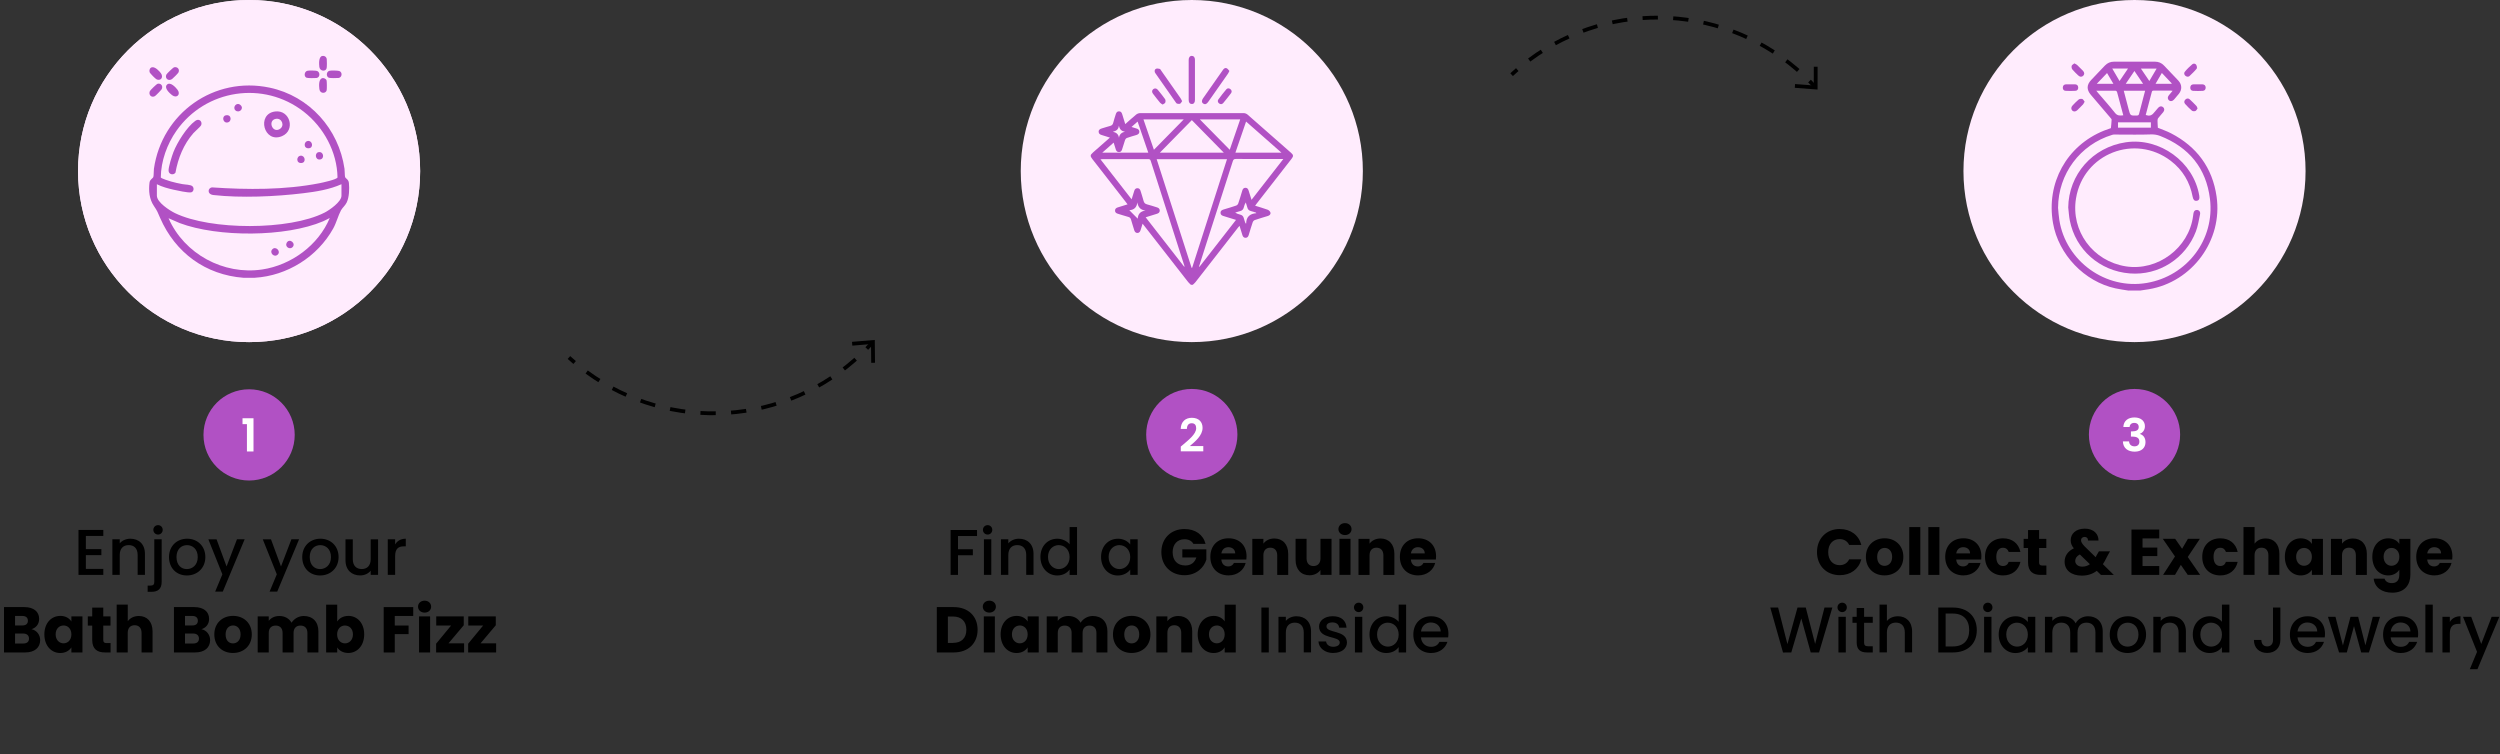 <svg viewBox="0 0 657.68 198.36" xmlns="http://www.w3.org/2000/svg" data-name="Layer 1" id="Layer_1">
  <rect x="0" y="0" width="657.68" height="198.36" fill="#333333" stroke="none"/>
  <g>
    <circle style="fill: #b151c4;" r="12" cy="114.41" cx="65.53"></circle>
    <path style="fill: #fff;" d="M64.96,111.58h-1.16v-1.55h2.89v8.74h-1.73v-7.2Z"></path>
  </g>
  <g>
    <circle style="fill: #b151c4;" r="12" cy="114.32" cx="313.53"></circle>
    <path style="fill: #fff;" d="M310.63,117.48c1.98-1.68,4.05-3.23,4.05-4.83,0-.78-.35-1.31-1.18-1.31s-1.25.58-1.26,1.5h-1.63c.06-2,1.34-2.93,2.92-2.93,1.88,0,2.83,1.12,2.83,2.64,0,2.03-1.96,3.61-3.35,4.79h3.54v1.39h-5.92v-1.25Z"></path>
  </g>
  <g>
    <circle style="fill: #b151c4;" r="12" cy="114.32" cx="561.53"></circle>
    <path style="fill: #fff;" d="M561.51,109.82c1.8,0,2.76,1.02,2.76,2.31,0,1.09-.68,1.76-1.32,1.98v.05c.89.28,1.47,1,1.47,2.18,0,1.43-1.01,2.48-2.84,2.48-1.73,0-3.04-.86-3.11-2.7h1.63c.04.76.54,1.3,1.44,1.3.84,0,1.27-.53,1.27-1.22,0-.98-.62-1.34-1.87-1.34h-.35v-1.38h.35c.98,0,1.7-.28,1.7-1.14,0-.68-.42-1.09-1.19-1.09-.82,0-1.16.53-1.22,1.08h-1.64c.08-1.62,1.24-2.51,2.92-2.51Z"></path>
  </g>
  <g>
    <path style="fill: none; stroke: #000; stroke-miterlimit: 10;" d="M149.67,94.05c.5.45,1,.89,1.5,1.32"></path>
    <path style="fill: none; stroke: #000; stroke-dasharray: 4.03 4.03; stroke-miterlimit: 10;" d="M154.34,97.87c21.94,16.07,52.46,14.17,72.25-4.76"></path>
    <path style="fill: none; stroke: #000; stroke-miterlimit: 10;" d="M228.02,91.69c.46-.48.92-.96,1.37-1.46"></path>
    <polygon points="230.19 95.43 229.19 95.45 229.14 90.52 224.22 90.93 224.14 89.93 230.13 89.43 230.19 95.43"></polygon>
  </g>
  <g>
    <path style="fill: none; stroke: #000; stroke-miterlimit: 10;" d="M397.66,19.64c.49-.45.99-.9,1.49-1.33"></path>
    <path style="fill: none; stroke: #000; stroke-dasharray: 4.03 4.03; stroke-miterlimit: 10;" d="M402.29,15.79c21.8-16.26,52.33-14.63,72.29,4.12"></path>
    <path style="fill: none; stroke: #000; stroke-miterlimit: 10;" d="M476.03,21.32c.47.47.93.95,1.38,1.44"></path>
    <polygon points="472.16 23.1 472.23 22.11 477.15 22.48 477.16 17.55 478.16 17.55 478.15 23.56 472.16 23.1"></polygon>
  </g>
  <g>
    <circle style="fill: #ffecfd;" r="45" cy="45" cx="65.53"></circle>
    <path style="fill: #b151c4;" d="M52.29,73.74c-.69-.27-1.44-.44-2.06-.82-1.64-.99-2.53-2.5-2.53-4.42-.02-10.57-.01-21.13-.01-31.7,0-.74.3-1.01,1.09-1.01,5.05,0,10.1,0,15.15,0,.22,0,.44,0,.76,0,0-.71.02-1.37-.02-2.03,0-.11-.28-.25-.46-.29-3.23-.7-5.44-3.63-5.16-6.91.15-1.83.9-3.46,1.84-5,1.07-1.77,2.38-3.35,3.83-4.82.63-.63,1-.64,1.61-.02,2.13,2.16,4,4.51,5.1,7.37.98,2.52.87,4.95-.89,7.13-.95,1.18-2.18,1.92-3.66,2.22-.38.08-.54.21-.52.62.03.55,0,1.11,0,1.72h.74c5.01,0,10.03,0,15.04,0,.99,0,1.23.23,1.23,1.21,0,1.87,0,3.74,0,5.61,0,.71-.3,1.08-.85,1.07-.54,0-.83-.38-.83-1.1,0-1.68,0-3.36,0-5.08h-1.71v.71c0,9.89,0,19.79,0,29.68,0,1.73-.72,2.44-2.46,2.44-8.01,0-16.01,0-24.02,0-1.71,0-2.44-.72-2.44-2.41,0-1.31,0-2.62,0-3.93,0-.68.44-1.07,1.02-.95.48.1.66.44.66.91,0,1.35.01,2.69,0,4.04,0,.48.14.66.64.66,8.1-.01,16.2,0,24.3,0,.41,0,.62-.1.62-.56,0-8.72,0-17.43,0-26.15,0-.07-.02-.15-.03-.26h-25.52c0,.23,0,.44,0,.66,0,5.69,0,11.37,0,17.06,0,.21.01.41-.01.62-.05.43-.31.68-.73.72-.45.04-.77-.17-.88-.61-.06-.23-.05-.48-.05-.72,0-7.07,0-14.14,0-21.21,0-.22,0-.44,0-.71h-1.71c0,.2,0,.4,0,.59,0,9.99,0,19.97,0,29.96,0,2.49,1.5,3.99,3.97,3.99,8.14,0,16.27,0,24.41,0,2.44,0,3.94-1.51,3.94-3.96,0-6.94,0-13.88,0-20.82,0-.19-.02-.38.02-.56.1-.46.37-.73.86-.71.46.02.72.29.79.73.03.18.01.37.01.56,0,6.88,0,13.77,0,20.65,0,3.12-1.47,4.98-4.52,5.73-.03,0-.06.04-.09.06h-26.49ZM61.53,29.77c.07-.45.09-.74.15-1.03.46-1.99,1.67-3.52,3.03-4.95.62-.65,1.03-.65,1.65,0,1.57,1.67,2.95,3.45,3.19,6.01.18-.33.29-.52.38-.72.63-1.35.53-2.73.05-4.09-.86-2.45-2.41-4.45-4.13-6.34-.1-.1-.21-.19-.35-.31-.43.49-.85.94-1.24,1.41-1.46,1.79-2.78,3.66-3.37,5.94-.36,1.4-.21,2.72.64,4.07ZM64.65,39.95v-2.44h-11.85v2.44h11.85ZM78.28,37.52h-11.87v2.4h11.87v-2.4ZM65.53,25.36c-.89,1.01-1.68,1.99-2.05,3.21-.17.54-.22,1.2-.1,1.74.29,1.21,1.59,1.87,2.77,1.52,1.19-.34,1.89-1.56,1.57-2.83-.36-1.41-1.22-2.53-2.2-3.65Z"></path>
  </g>
  <g>
    <circle style="fill: #ffecfd;" r="45" cy="45" cx="65.53"></circle>
    <g>
      <path style="fill: #b151c4;" d="M67.03,73.08h-2.96c-10-.76-17.96-6.61-21.94-15.74-.65-1.49-.7-1.78-1.64-3.15-1.22-1.8-1.42-3.98-1.16-6.14.1-.86.88-1.1,1.01-1.5s.07-1.56.15-2.13c2.09-14.66,15.85-24.45,30.45-21.36,10.45,2.21,18.18,10.85,19.69,21.36.08.57.04,1.73.15,2.13.14.46.91.59,1.01,1.61.15,1.52.08,3.74-.59,5.12-.38.79-1.14,1.4-1.49,2.04-.75,1.38-1.19,3.23-2.05,4.79-4.12,7.43-12.12,12.45-20.61,12.96ZM41.27,48.46v3.02c0,1.75,3.36,3.9,4.76,4.58,9.32,4.54,30.11,4.59,39.36-.13,1.3-.67,4.44-2.83,4.44-4.45v-3.02c-3.14,1.41-6.7,1.97-10.1,2.38-7.26.88-16.33,1.28-23.58.47-1.78-.2-1.49-1.94-.33-2.01,9.24.63,19.11.69,28.22-1.1.71-.14,4.56-.96,4.75-1.52-.11-6.73-3.64-13.21-8.89-17.3-10.57-8.23-25.83-5.9-33.49,5.03-2.47,3.52-4.06,7.95-4.11,12.27.1.28,2.27.95,2.69,1.07.96.27,1.99.5,2.96.68.71.14,2.27.12,2.71.6.47.51.27,1.42-.37,1.57-.73.17-3.71-.49-4.61-.69-1.51-.34-3.03-.75-4.42-1.45ZM86.75,57.35c-.58.27-1.13.6-1.71.85-9.86,4.22-27.75,4.25-37.76.49l-2.94-1.28c4.11,9.39,14.47,15.01,24.65,13.48,7.65-1.15,14.78-6.39,17.76-13.54Z"></path>
      <path style="fill: #b151c4;" d="M43.93,22.27c.85-.84,2.24.65,2.76,1.33.95,1.23-.2,2.38-1.43,1.43-.67-.52-2.17-1.91-1.33-2.76Z"></path>
      <path style="fill: #b151c4;" d="M41.46,22.03c.88-.2,1.51.6,1.08,1.43-.12.23-1.59,1.73-1.8,1.84-.94.49-1.71-.38-1.32-1.32.11-.26,1.78-1.89,2.05-1.94Z"></path>
      <path style="fill: #b151c4;" d="M39.98,17.7c.8-.18,1.93.96,2.36,1.58.68.98.06,2.03-1.07,1.64-.33-.11-1.83-1.63-1.92-1.96-.14-.51.07-1.13.62-1.26Z"></path>
      <path style="fill: #b151c4;" d="M45.79,17.7c.91-.21,1.56.55,1.15,1.38-.1.21-1.46,1.58-1.69,1.73-.95.63-1.91-.18-1.5-1.16.11-.26,1.77-1.88,2.05-1.94Z"></path>
      <path style="fill: #b151c4;" d="M84.79,14.73c.56-.12,1.1.24,1.17.83.05.45.06,1.97-.03,2.37-.22.99-1.78.84-1.92-.32-.09-.78-.22-2.69.77-2.89Z"></path>
      <path style="fill: #b151c4;" d="M80.91,18.61c.38-.09,2.17-.07,2.51.06.83.33.82,1.69-.15,1.85-.39.06-2.36.06-2.65-.08-.73-.34-.58-1.64.28-1.83Z"></path>
      <path style="fill: #b151c4;" d="M86.72,18.61c.43-.1,2.1-.07,2.51.06.93.31.78,1.7-.15,1.84-.36.06-2.29.06-2.56-.05-.8-.34-.69-1.66.19-1.85Z"></path>
      <path style="fill: #b151c4;" d="M84.91,20.54c.34-.04.87.25.99.55.11.26.11,2.32.04,2.65-.2.91-1.76,1-1.92-.31-.1-.87-.25-2.74.89-2.89Z"></path>
      <path style="fill: #b151c4;" d="M52.04,31.52c.75-.02,1.16.73.88,1.4-.17.41-1.62,1.62-2.02,2.08-2.59,2.95-4.05,6.57-4.74,10.42-.54.75-1.72.49-1.81-.45s.9-3.99,1.28-4.98c.98-2.51,3.53-6.61,5.73-8.18.19-.14.44-.28.68-.29Z"></path>
      <path style="fill: #b151c4;" d="M72.36,29.33c3.96-.52,5.45,4.97,1.82,6.49-4.77,2-6.78-5.84-1.82-6.49ZM72.59,31.26c-2.24.37-.96,3.85.98,2.7,1.42-.84.61-2.96-.98-2.7Z"></path>
      <path style="fill: #b151c4;" d="M81.03,37.08c1.16-.11,1.51,1.74.31,1.91-1.55.22-1.51-1.79-.31-1.91Z"></path>
      <path style="fill: #b151c4;" d="M79.09,40.96c1.16-.11,1.51,1.74.31,1.91-1.55.22-1.51-1.79-.31-1.91Z"></path>
      <path style="fill: #b151c4;" d="M83.76,40.04c1.38-.3,1.68,1.66.52,1.9-1.36.28-1.57-1.67-.52-1.9Z"></path>
      <path style="fill: #b151c4;" d="M61.94,29.04c-.86-.78.3-2.34,1.34-1.39s-.42,2.23-1.34,1.39Z"></path>
      <path style="fill: #b151c4;" d="M59.36,30.35c1.58-.38,1.71,1.67.49,1.87s-1.55-1.61-.49-1.87Z"></path>
      <path style="fill: #b151c4;" d="M73.04,67c-.91.83-2.24-.5-1.41-1.41.88-.97,2.38.53,1.41,1.41Z"></path>
      <path style="fill: #b151c4;" d="M76.92,65.06c-.77.7-2.06-.22-1.49-1.21.75-1.31,2.56.23,1.49,1.21Z"></path>
    </g>
  </g>
  <g>
    <circle style="fill: #ffecfd;" r="45" cy="45" cx="313.53"></circle>
    <g>
      <path style="fill: #b151c4;" d="M313.3,74.93c-.25-.25-.52-.47-.74-.74-3.87-4.96-7.74-9.92-11.61-14.88-.1-.12-.2-.24-.37-.46-.18.57-.34,1.06-.48,1.55-.14.46-.32.87-.88.88-.55,0-.75-.39-.88-.86-.25-.88-.56-1.75-.8-2.64-.11-.41-.33-.61-.73-.72-.92-.25-1.83-.56-2.75-.83-.44-.13-.75-.38-.73-.86.01-.45.31-.68.73-.81.84-.25,1.67-.52,2.57-.8-.29-.38-.53-.7-.78-1.02-2.83-3.63-5.66-7.26-8.49-10.9-.61-.79-.58-1.06.17-1.72,1.46-1.28,2.91-2.56,4.46-3.92-.76-.24-1.43-.47-2.11-.66-.47-.13-.86-.34-.86-.89,0-.56.42-.74.88-.88.7-.2,1.38-.44,2.08-.62.49-.12.76-.35.88-.86.16-.7.42-1.39.62-2.08.14-.47.31-.92.91-.91.6,0,.75.47.89.94.24.78.48,1.56.74,2.41.99-.87,1.9-1.71,2.85-2.49.28-.23.69-.4,1.04-.4,9.1-.02,18.19-.02,27.29,0,.33,0,.74.16.99.38,3.83,3.34,7.63,6.69,11.44,10.05.66.58.69.89.14,1.59-3.07,3.94-6.14,7.88-9.21,11.83-.12.15-.22.3-.37.51,1.14.36,2.23.66,3.29,1.05.3.11.64.43.73.72.14.48-.22.79-.68.93-1.14.35-2.29.68-3.42,1.07-.23.08-.47.33-.55.56-.38,1.11-.72,2.24-1.05,3.36-.13.44-.37.76-.85.75-.48,0-.71-.33-.84-.77-.22-.77-.47-1.53-.73-2.38-.15.16-.26.28-.36.41-3.73,4.79-7.47,9.58-11.21,14.37-.21.27-.49.5-.74.74h-.47ZM304.29,41.88c3.07,9.57,6.13,19.08,9.19,28.59l.14-.03c3.05-9.51,6.11-19.01,9.17-28.56h-18.5ZM297.7,52.44c.25-.82.47-1.51.68-2.2.13-.43.37-.74.86-.73.47.01.69.3.81.72.26.86.56,1.71.78,2.58.14.53.38.82.94.96.85.21,1.68.51,2.53.76.45.13.8.34.8.87,0,.53-.37.72-.81.86-.95.28-1.89.59-2.9.9,3.42,4.39,6.8,8.72,10.17,13.05.06-.13.04-.2.02-.27-2.96-9.22-5.92-18.44-8.87-27.66-.13-.4-.36-.42-.7-.42-3.98,0-7.96,0-11.94,0-.16,0-.32.03-.57.05,2.75,3.53,5.44,6.98,8.21,10.54ZM315.44,70.15l.11.03c3.18-4.09,6.37-8.17,9.61-12.33-1.15-.36-2.21-.69-3.27-1.01-.46-.13-.81-.35-.81-.87,0-.52.37-.72.82-.86,1.11-.33,2.21-.65,3.3-1.03.23-.08.47-.33.55-.56.38-1.11.72-2.24,1.05-3.36.13-.43.35-.76.84-.76.49,0,.71.32.84.75.23.78.48,1.55.76,2.42,2.81-3.6,5.55-7.13,8.37-10.74-.33,0-.51,0-.68,0-3.94,0-7.88.01-11.82-.01-.5,0-.66.18-.8.61-2.21,6.91-4.43,13.82-6.66,20.73-.75,2.32-1.49,4.65-2.23,6.98ZM313.54,31.6c-2.8,2.85-5.56,5.66-8.41,8.56h16.82c-2.85-2.9-5.61-5.71-8.41-8.56ZM327.81,31.98c-.95,2.75-1.87,5.44-2.81,8.18h12.11c-3.15-2.77-6.2-5.46-9.3-8.18ZM315.65,31.41c2.67,2.72,5.23,5.33,7.86,7.99.93-2.7,1.83-5.33,2.75-7.99h-10.6ZM300.81,31.41c.93,2.69,1.83,5.31,2.75,7.99,2.64-2.68,5.2-5.3,7.85-7.99h-10.61ZM292.98,37.51c-1.02.9-1.96,1.73-3,2.65h12.1c-.95-2.75-1.87-5.43-2.81-8.18-.55.49-1.04.92-1.6,1.42.5.16.89.29,1.28.4.43.12.77.35.78.83.01.51-.34.75-.79.89-.83.24-1.65.48-2.47.77-.2.07-.41.29-.48.49-.29.83-.54,1.67-.8,2.52-.12.41-.35.7-.81.71-.5,0-.73-.3-.86-.73-.16-.56-.34-1.11-.55-1.76ZM330.5,56.09c-.03-.05-.07-.11-.1-.16-.44-.14-.87-.3-1.31-.4-.54-.13-.84-.45-.96-.98-.11-.44-.27-.87-.4-1.3-.25.43-.42.85-.51,1.28-.13.57-.45.88-1,1.01-.44.1-.86.26-1.28.4.44.25.86.42,1.29.51.57.13.87.45,1,1.01.1.44.27.85.42,1.28l.18.06c.02-1.76.99-2.6,2.69-2.71ZM301.34,55.38c-1.33-.13-1.93-.9-2.14-2.13-.15,1.29-.83,1.97-2.11,2.05.08.08,2.15,2.16,2.22,2.23.06-1.27.74-1.96,2.03-2.14ZM295.96,34.64c-.95-.11-1.41-.66-1.62-1.57-.1,1.01-.72,1.4-1.58,1.59.88.18,1.46.61,1.61,1.58.15-.97.73-1.4,1.59-1.6Z"></path>
      <path style="fill: #b151c4;" d="M314.36,21.07c0,1.74,0,3.48,0,5.22,0,.68-.3,1.07-.82,1.07-.52,0-.83-.38-.83-1.06,0-3.52,0-7.04,0-10.56,0-.66.33-1.05.85-1.04.49.01.8.39.8,1.03,0,1.78,0,3.56,0,5.34Z"></path>
      <path style="fill: #b151c4;" d="M310.98,26.62c-.18.23-.3.54-.52.65-.22.11-.55.04-.82-.01-.13-.03-.23-.2-.32-.32-1.78-2.53-3.55-5.06-5.32-7.6-.07-.1-.14-.19-.18-.3-.14-.4-.06-.81.32-.96.27-.11.65-.02.97.05.13.03.23.25.33.39,1.71,2.43,3.41,4.87,5.12,7.31.15.22.26.47.43.79Z"></path>
      <path style="fill: #b151c4;" d="M323.42,18.66c-.17.33-.25.55-.38.73-1.73,2.49-3.47,4.97-5.22,7.45-.4.57-.84.71-1.28.41-.43-.29-.46-.79-.08-1.34,1.75-2.5,3.5-5,5.25-7.5.25-.36.58-.66,1.02-.44.27.13.46.45.68.68Z"></path>
      <path style="fill: #b151c4;" d="M305.86,27.51c-.26-.19-.51-.29-.66-.47-.65-.78-1.28-1.58-1.89-2.39-.34-.45-.29-.89.08-1.2.36-.29.86-.24,1.19.17.65.8,1.31,1.61,1.91,2.45.15.22.16.64.06.91-.08.22-.42.34-.69.53Z"></path>
      <path style="fill: #b151c4;" d="M321.28,27.41c-.73-.05-1.12-.73-.78-1.22.66-.92,1.37-1.81,2.1-2.68.28-.34.71-.35,1.06-.08.38.29.48.7.19,1.09-.67.89-1.37,1.76-2.08,2.62-.13.16-.39.21-.49.26Z"></path>
    </g>
  </g>
  <g>
    <circle style="fill: #ffecfd;" r="45" cy="45" cx="561.53"></circle>
    <g>
      <path style="fill: #b151c4;" d="M559.98,76.45c-1.15-.19-2.32-.34-3.46-.59-8.2-1.79-14.98-8.89-16.43-17.17-1.84-10.52,3.58-20.36,13.42-24.33.6-.24,1.21-.44,1.81-.65.07-.73.16-1.47.19-2.21,0-.16-.17-.34-.29-.48-1.73-2.03-3.46-4.06-5.19-6.09-1.14-1.34-1.11-2.63.12-3.91,1.19-1.25,2.38-2.49,3.57-3.75.67-.71,1.48-1.05,2.46-1.05,3.57.01,7.14,0,10.7,0,.96,0,1.75.33,2.41,1.02,1.25,1.32,2.52,2.64,3.77,3.96.96,1.03,1.02,2.36.15,3.47-.41.52-.85,1.02-1.29,1.52-.41.47-.95.54-1.34.19-.38-.34-.4-.83-.02-1.31.3-.38.62-.75.99-1.18-.19-.02-.32-.05-.44-.05-1.49,0-2.98,0-4.47,0-.26,0-.47-.01-.56.34-.52,2.03-1.06,4.05-1.6,6.07.9.32,1.51.17,2.06-.48.41-.48.81-.96,1.23-1.43.4-.44.91-.48,1.29-.14.37.33.4.82.05,1.27-.44.55-.93,1.06-1.36,1.62-.13.17-.17.44-.17.67,0,.62.06,1.25.09,1.85,1.16.48,2.35.88,3.45,1.45,6.81,3.52,10.91,9.06,12,16.65,1.66,11.51-6.41,22.47-17.82,24.38-.75.13-1.5.23-2.25.34h-3.06ZM541.41,54.62c.11,1.09.17,2.19.34,3.27,1.72,10.85,12.22,18.39,23.02,16.54,10.6-1.82,17.92-11.41,16.61-22.11-.99-8.08-5.52-13.57-13.09-16.55-.77-.3-1.55-.44-2.43-.41-2.9.11-5.8.04-8.7.04-.5,0-1.02-.07-1.48.07-8.49,2.58-14.2,10.28-14.26,19.15ZM558.7,23.87c.44,1.66.86,3.26,1.28,4.87.45,1.72.45,1.71,2.2,1.65.34-.01.47-.13.55-.45.41-1.61.84-3.22,1.26-4.82.11-.4.21-.81.33-1.25h-5.63ZM551.47,23.85c.21.26.33.43.47.59,1.49,1.74,3.03,3.45,4.45,5.25.64.81,1.34.75,2.19.64-.55-2.08-1.09-4.13-1.65-6.16-.04-.13-.25-.3-.39-.3-1.65-.02-3.29-.01-5.07-.01ZM557.19,33.59h8.65v-1.41h-8.65v1.41ZM561.51,18.67c-.79,1.17-1.52,2.24-2.29,3.38h4.57c-.77-1.14-1.5-2.22-2.29-3.38ZM557.6,21.31c.77-1.13,1.48-2.19,2.22-3.28h-4.15c.65,1.12,1.26,2.15,1.92,3.28ZM565.43,21.31c.67-1.14,1.27-2.17,1.92-3.27h-4.14c.76,1.11,1.47,2.16,2.22,3.27ZM554.31,19.21c-.91.96-1.77,1.86-2.7,2.83h4.36c-.57-.97-1.1-1.87-1.67-2.83ZM568.72,19.2c-.58.99-1.11,1.9-1.66,2.85h4.27c-.04-.09-.05-.15-.08-.19-.82-.87-1.64-1.73-2.53-2.67Z"></path>
      <path style="fill: #b151c4;" d="M578.26,22.19c.39,0,.78-.02,1.17,0,.5.03.8.32.82.82.02.5-.25.86-.74.89-.86.05-1.72.05-2.58,0-.5-.03-.76-.39-.73-.9.03-.51.33-.79.83-.81.41-.02.82,0,1.23,0Z"></path>
      <path style="fill: #b151c4;" d="M545.69,16.67c.32.17.57.25.74.42.53.49,1.04,1.01,1.54,1.53.42.44.44.93.07,1.3-.37.37-.86.36-1.3-.06-.54-.52-1.09-1.02-1.56-1.59-.19-.23-.26-.67-.18-.95.07-.25.44-.42.69-.64Z"></path>
      <path style="fill: #b151c4;" d="M544.71,22.18c.39,0,.78-.01,1.17,0,.5.02.81.3.84.8.03.5-.22.88-.72.91-.88.05-1.76.05-2.63,0-.5-.03-.74-.42-.7-.92.04-.48.33-.75.8-.78.41-.02.82,0,1.23,0,0,0,0,0,0,0Z"></path>
      <path style="fill: #b151c4;" d="M578.1,28.56c-.17.21-.32.55-.55.64-.27.1-.71.08-.91-.08-.64-.54-1.23-1.15-1.79-1.77-.33-.37-.29-.81.06-1.16.33-.33.77-.38,1.12-.08.64.57,1.24,1.2,1.83,1.82.12.13.15.35.26.64Z"></path>
      <path style="fill: #b151c4;" d="M575.59,20.18c-.73.02-1.25-.77-.84-1.28.58-.73,1.27-1.38,1.98-1.99.32-.28.82-.21,1.04.16.16.27.26.81.11,1-.57.71-1.26,1.33-1.92,1.97-.1.1-.29.11-.37.14Z"></path>
      <path style="fill: #b151c4;" d="M548.41,26.76c-.18.3-.27.54-.43.72-.48.51-.98,1.01-1.49,1.5-.45.43-.99.46-1.35.08-.34-.36-.32-.88.09-1.31.52-.53,1.02-1.09,1.6-1.56.23-.18.68-.24.96-.15.25.08.41.45.62.71Z"></path>
      <path style="fill: #b151c4;" d="M544.09,54.64c.09-8.71,6.41-15.92,15.15-17.21,8.96-1.32,17.87,5.17,19.33,14.07.13.8-.09,1.24-.66,1.32-.59.09-.93-.24-1.08-1.03-.73-3.88-2.62-7.08-5.75-9.47-9.42-7.21-23.01-1.92-24.94,9.86-1.41,8.62,4.46,16.52,13.11,17.89,8.37,1.32,16.61-4.86,17.69-13.26.03-.21.06-.43.09-.64.08-.64.44-.99.97-.94.55.05.91.52.77,1.16-.32,1.51-.55,3.06-1.09,4.49-2.72,7.13-9.75,11.66-17.39,11.05-7.95-.63-14.27-6.26-15.78-13.92-.22-1.11-.28-2.25-.41-3.38Z"></path>
    </g>
  </g>
  <g>
    <path d="M250.08,139.43h6.95v1.58h-5.01v3.48h3.91v1.58h-3.91v5.17h-1.94v-11.81Z"></path>
    <path d="M258.58,139.39c0-.7.54-1.24,1.24-1.24s1.22.54,1.22,1.24-.54,1.24-1.22,1.24-1.24-.54-1.24-1.24ZM258.84,141.87h1.94v9.37h-1.94v-9.37Z"></path>
    <path d="M269.97,146c0-1.72-.93-2.6-2.35-2.6s-2.36.88-2.36,2.6v5.24h-1.94v-9.37h1.94v1.07c.63-.76,1.67-1.22,2.79-1.22,2.19,0,3.84,1.38,3.84,3.99v5.52h-1.92v-5.24Z"></path>
    <path d="M278.15,141.72c1.22,0,2.52.58,3.23,1.46v-4.52h1.96v12.58h-1.96v-1.41c-.59.85-1.72,1.56-3.25,1.56-2.46,0-4.42-1.99-4.42-4.88s1.96-4.79,4.44-4.79ZM278.54,143.4c-1.44,0-2.84,1.09-2.84,3.11s1.39,3.2,2.84,3.2,2.84-1.14,2.84-3.16-1.38-3.14-2.84-3.14Z"></path>
    <path d="M294.08,141.72c1.58,0,2.67.75,3.25,1.51v-1.36h1.96v9.37h-1.96v-1.39c-.59.8-1.72,1.55-3.28,1.55-2.43,0-4.39-1.99-4.39-4.88s1.96-4.79,4.42-4.79ZM294.49,143.4c-1.44,0-2.84,1.09-2.84,3.11s1.39,3.2,2.84,3.2,2.84-1.14,2.84-3.16-1.38-3.14-2.84-3.14Z"></path>
    <path d="M317.16,143.08h-3.21c-.44-.8-1.26-1.22-2.35-1.22-1.87,0-3.11,1.33-3.11,3.4,0,2.21,1.26,3.5,3.35,3.5,1.45,0,2.45-.76,2.89-2.11h-3.69v-2.14h6.32v2.7c-.61,2.06-2.6,4.11-5.75,4.11-3.57,0-6.09-2.5-6.09-6.07s2.5-6.08,6.07-6.08c2.86,0,4.93,1.46,5.56,3.91Z"></path>
    <path d="M323.2,151.37c-2.79,0-4.79-1.87-4.79-4.88s1.97-4.88,4.79-4.88,4.73,1.84,4.73,4.73c0,.27-.02.56-.05.85h-6.58c.1,1.24.87,1.82,1.8,1.82.82,0,1.27-.41,1.51-.92h3.09c-.46,1.85-2.14,3.28-4.5,3.28ZM321.31,145.58h3.64c0-1.04-.82-1.63-1.79-1.63s-1.68.58-1.85,1.63Z"></path>
    <path d="M336,146.09c0-1.29-.71-2.01-1.82-2.01s-1.82.71-1.82,2.01v5.15h-2.91v-9.48h2.91v1.26c.58-.8,1.6-1.36,2.87-1.36,2.19,0,3.66,1.5,3.66,4.05v5.54h-2.89v-5.15Z"></path>
    <path d="M350.28,151.24h-2.91v-1.29c-.58.82-1.6,1.39-2.87,1.39-2.19,0-3.67-1.51-3.67-4.05v-5.54h2.89v5.15c0,1.29.73,2.01,1.82,2.01s1.84-.71,1.84-2.01v-5.15h2.91v9.48Z"></path>
    <path d="M352.1,139.2c0-.88.7-1.58,1.73-1.58s1.72.7,1.72,1.58-.7,1.56-1.72,1.56-1.73-.7-1.73-1.56ZM352.37,141.75h2.91v9.48h-2.91v-9.48Z"></path>
    <path d="M363.93,146.09c0-1.29-.71-2.01-1.82-2.01s-1.82.71-1.82,2.01v5.15h-2.91v-9.48h2.91v1.26c.58-.8,1.6-1.36,2.87-1.36,2.19,0,3.66,1.5,3.66,4.05v5.54h-2.89v-5.15Z"></path>
    <path d="M373.06,151.37c-2.79,0-4.79-1.87-4.79-4.88s1.97-4.88,4.79-4.88,4.73,1.84,4.73,4.73c0,.27-.02.56-.05.85h-6.58c.1,1.24.87,1.82,1.8,1.82.82,0,1.28-.41,1.51-.92h3.09c-.46,1.85-2.14,3.28-4.5,3.28ZM371.17,145.58h3.64c0-1.04-.82-1.63-1.79-1.63s-1.68.58-1.85,1.63Z"></path>
    <path d="M257.18,165.67c0,3.54-2.45,5.97-6.26,5.97h-4.47v-11.93h4.47c3.81,0,6.26,2.41,6.26,5.97ZM250.74,169.12c2.19,0,3.48-1.26,3.48-3.45s-1.29-3.48-3.48-3.48h-1.38v6.94h1.38Z"></path>
    <path d="M258.54,159.6c0-.88.7-1.58,1.73-1.58s1.72.7,1.72,1.58-.7,1.56-1.72,1.56-1.73-.7-1.73-1.56ZM258.81,162.15h2.91v9.49h-2.91v-9.49Z"></path>
    <path d="M267.43,162.02c1.41,0,2.41.65,2.92,1.48v-1.34h2.91v9.49h-2.91v-1.34c-.53.83-1.53,1.48-2.94,1.48-2.31,0-4.17-1.9-4.17-4.9s1.85-4.86,4.18-4.86ZM268.28,164.55c-1.09,0-2.07.82-2.07,2.33s.99,2.36,2.07,2.36,2.07-.83,2.07-2.35-.97-2.35-2.07-2.35Z"></path>
    <path d="M288.44,166.49c0-1.24-.71-1.92-1.82-1.92s-1.82.68-1.82,1.92v5.15h-2.89v-5.15c0-1.24-.71-1.92-1.82-1.92s-1.82.68-1.82,1.92v5.15h-2.91v-9.49h2.91v1.19c.56-.77,1.53-1.29,2.77-1.29,1.43,0,2.58.63,3.23,1.77.63-1,1.82-1.77,3.2-1.77,2.35,0,3.86,1.5,3.86,4.05v5.54h-2.89v-5.15Z"></path>
    <path d="M297.69,171.78c-2.79,0-4.9-1.87-4.9-4.88s2.16-4.88,4.93-4.88,4.93,1.87,4.93,4.88-2.18,4.88-4.96,4.88ZM297.69,169.26c1.04,0,2.01-.76,2.01-2.36s-.95-2.36-1.97-2.36-1.97.75-1.97,2.36.88,2.36,1.94,2.36Z"></path>
    <path d="M310.75,166.49c0-1.29-.71-2.01-1.82-2.01s-1.82.71-1.82,2.01v5.15h-2.91v-9.49h2.91v1.26c.58-.8,1.6-1.36,2.87-1.36,2.19,0,3.66,1.5,3.66,4.05v5.54h-2.89v-5.15Z"></path>
    <path d="M319.26,162.02c1.26,0,2.35.58,2.92,1.45v-4.4h2.91v12.58h-2.91v-1.36c-.53.87-1.53,1.5-2.92,1.5-2.33,0-4.18-1.9-4.18-4.9s1.85-4.86,4.18-4.86ZM320.11,164.55c-1.09,0-2.07.82-2.07,2.33s.99,2.36,2.07,2.36,2.07-.83,2.07-2.35-.97-2.35-2.07-2.35Z"></path>
    <path d="M331.84,159.83h1.94v11.81h-1.94v-11.81Z"></path>
    <path d="M342.98,166.4c0-1.72-.93-2.6-2.35-2.6s-2.36.88-2.36,2.6v5.24h-1.94v-9.37h1.94v1.07c.63-.77,1.67-1.22,2.79-1.22,2.19,0,3.84,1.38,3.84,3.99v5.52h-1.92v-5.24Z"></path>
    <path d="M350.76,171.79c-2.24,0-3.83-1.33-3.91-3.03h2.01c.07.77.8,1.39,1.87,1.39s1.72-.48,1.72-1.12c0-1.84-5.44-.78-5.44-4.22,0-1.5,1.39-2.7,3.6-2.7s3.52,1.14,3.62,3.01h-1.94c-.07-.82-.7-1.38-1.75-1.38s-1.58.43-1.58,1.05c0,1.89,5.29.83,5.39,4.21,0,1.58-1.38,2.77-3.59,2.77Z"></path>
    <path d="M356.19,159.79c0-.7.54-1.24,1.24-1.24s1.22.54,1.22,1.24-.54,1.24-1.22,1.24-1.24-.54-1.24-1.24ZM356.44,162.27h1.94v9.37h-1.94v-9.37Z"></path>
    <path d="M364.72,162.12c1.22,0,2.52.58,3.23,1.46v-4.52h1.96v12.58h-1.96v-1.41c-.59.85-1.72,1.56-3.25,1.56-2.46,0-4.42-1.99-4.42-4.88s1.96-4.79,4.44-4.79ZM365.11,163.8c-1.44,0-2.84,1.09-2.84,3.11s1.39,3.2,2.84,3.2,2.84-1.14,2.84-3.16-1.38-3.14-2.84-3.14Z"></path>
    <path d="M376.48,171.79c-2.69,0-4.67-1.9-4.67-4.84s1.9-4.83,4.67-4.83,4.56,1.85,4.56,4.61c0,.32-.02.63-.07.95h-7.16c.14,1.55,1.24,2.48,2.67,2.48,1.19,0,1.85-.58,2.21-1.31h2.09c-.53,1.63-2.01,2.94-4.3,2.94ZM373.83,166.12h5.18c-.03-1.45-1.17-2.36-2.62-2.36-1.31,0-2.36.88-2.57,2.36Z"></path>
  </g>
  <g>
    <path d="M27.18,140.99h-4.59v3.47h4.08v1.58h-4.08v3.62h4.59v1.58h-6.53v-11.83h6.53v1.58Z"></path>
    <path d="M36.21,146c0-1.72-.93-2.6-2.35-2.6s-2.36.88-2.36,2.6v5.24h-1.94v-9.37h1.94v1.07c.63-.76,1.67-1.22,2.79-1.22,2.19,0,3.84,1.38,3.84,3.99v5.52h-1.92v-5.24Z"></path>
    <path d="M42.53,141.87v11.2c0,1.9-1.02,2.62-2.69,2.62h-1v-1.63h.66c.82,0,1.09-.29,1.09-.99v-11.2h1.94ZM40.34,139.39c0-.7.54-1.24,1.24-1.24s1.22.54,1.22,1.24-.54,1.24-1.22,1.24-1.24-.54-1.24-1.24Z"></path>
    <path d="M49.15,151.39c-2.67,0-4.69-1.9-4.69-4.84s2.11-4.83,4.78-4.83,4.78,1.89,4.78,4.83-2.18,4.84-4.86,4.84ZM49.15,149.71c1.44,0,2.87-1.04,2.87-3.16s-1.38-3.14-2.82-3.14-2.77,1.02-2.77,3.14,1.26,3.16,2.72,3.16Z"></path>
    <path d="M62.35,141.87h2.01l-5.75,13.77h-2.01l1.9-4.55-3.69-9.21h2.16l2.63,7.14,2.74-7.14Z"></path>
    <path d="M76.67,141.87h2.01l-5.75,13.77h-2.01l1.9-4.55-3.69-9.21h2.16l2.63,7.14,2.74-7.14Z"></path>
    <path d="M84.2,151.39c-2.67,0-4.69-1.9-4.69-4.84s2.11-4.83,4.78-4.83,4.78,1.89,4.78,4.83-2.18,4.84-4.86,4.84ZM84.2,149.71c1.44,0,2.87-1.04,2.87-3.16s-1.38-3.14-2.82-3.14-2.77,1.02-2.77,3.14,1.26,3.16,2.72,3.16Z"></path>
    <path d="M99.46,151.24h-1.94v-1.12c-.61.8-1.67,1.26-2.77,1.26-2.19,0-3.86-1.38-3.86-3.99v-5.51h1.92v5.22c0,1.72.94,2.6,2.35,2.6s2.36-.88,2.36-2.6v-5.22h1.94v9.37Z"></path>
    <path d="M103.95,151.24h-1.94v-9.37h1.94v1.36c.54-.93,1.48-1.51,2.8-1.51v2.01h-.49c-1.43,0-2.31.59-2.31,2.58v4.93Z"></path>
    <path d="M6.61,171.64H1.05v-11.93h5.37c2.43,0,3.88,1.21,3.88,3.09,0,1.44-.87,2.38-2.02,2.72,1.39.29,2.29,1.51,2.29,2.87,0,1.97-1.45,3.25-3.96,3.25ZM5.86,162.04h-1.9v2.5h1.9c.95,0,1.48-.42,1.48-1.24s-.53-1.26-1.48-1.26ZM6.07,166.66h-2.11v2.63h2.14c.97,0,1.53-.44,1.53-1.29s-.59-1.34-1.56-1.34Z"></path>
    <path d="M15.86,162.02c1.41,0,2.41.65,2.92,1.48v-1.34h2.91v9.49h-2.91v-1.34c-.53.83-1.53,1.48-2.94,1.48-2.31,0-4.17-1.9-4.17-4.9s1.85-4.86,4.18-4.86ZM16.71,164.55c-1.09,0-2.07.82-2.07,2.33s.99,2.36,2.07,2.36,2.07-.83,2.07-2.35-.97-2.35-2.07-2.35Z"></path>
    <path d="M24.26,164.57h-1.16v-2.41h1.16v-2.31h2.91v2.31h1.9v2.41h-1.9v3.81c0,.56.24.8.88.8h1.04v2.46h-1.48c-1.97,0-3.35-.83-3.35-3.3v-3.77Z"></path>
    <path d="M30.7,159.06h2.91v4.37c.58-.82,1.61-1.38,2.92-1.38,2.16,0,3.6,1.5,3.6,4.05v5.54h-2.89v-5.15c0-1.29-.71-2.01-1.82-2.01s-1.82.71-1.82,2.01v5.15h-2.91v-12.58Z"></path>
    <path d="M51.32,171.64h-5.56v-11.93h5.37c2.43,0,3.88,1.21,3.88,3.09,0,1.44-.87,2.38-2.02,2.72,1.39.29,2.29,1.51,2.29,2.87,0,1.97-1.45,3.25-3.96,3.25ZM50.57,162.04h-1.9v2.5h1.9c.95,0,1.48-.42,1.48-1.24s-.53-1.26-1.48-1.26ZM50.78,166.66h-2.11v2.63h2.14c.97,0,1.53-.44,1.53-1.29s-.59-1.34-1.56-1.34Z"></path>
    <path d="M61.28,171.78c-2.79,0-4.9-1.87-4.9-4.88s2.16-4.88,4.93-4.88,4.93,1.87,4.93,4.88-2.18,4.88-4.96,4.88ZM61.28,169.26c1.04,0,2.01-.76,2.01-2.36s-.95-2.36-1.97-2.36-1.97.75-1.97,2.36.88,2.36,1.94,2.36Z"></path>
    <path d="M80.87,166.49c0-1.24-.71-1.92-1.82-1.92s-1.82.68-1.82,1.92v5.15h-2.89v-5.15c0-1.24-.71-1.92-1.82-1.92s-1.82.68-1.82,1.92v5.15h-2.91v-9.49h2.91v1.19c.56-.77,1.53-1.29,2.77-1.29,1.43,0,2.58.63,3.23,1.77.63-1,1.82-1.77,3.2-1.77,2.35,0,3.86,1.5,3.86,4.05v5.54h-2.89v-5.15Z"></path>
    <path d="M91.63,162.02c2.35,0,4.18,1.87,4.18,4.86s-1.85,4.9-4.18,4.9c-1.39,0-2.4-.63-2.92-1.46v1.33h-2.91v-12.58h2.91v4.44c.53-.85,1.56-1.48,2.92-1.48ZM90.76,164.55c-1.09,0-2.07.83-2.07,2.35s.99,2.35,2.07,2.35,2.09-.85,2.09-2.36-.99-2.33-2.09-2.33Z"></path>
    <path d="M100.94,159.71h7.77v2.33h-4.86v2.52h3.64v2.26h-3.64v4.83h-2.91v-11.93Z"></path>
    <path d="M109.97,159.6c0-.88.7-1.58,1.73-1.58s1.72.7,1.72,1.58-.7,1.56-1.72,1.56-1.73-.7-1.73-1.56ZM110.24,162.15h2.91v9.49h-2.91v-9.49Z"></path>
    <path d="M122.01,164.47l-4.03,4.78h4.11v2.4h-7.36v-2.31l3.94-4.78h-3.91v-2.4h7.24v2.31Z"></path>
    <path d="M130.44,164.47l-4.03,4.78h4.11v2.4h-7.36v-2.31l3.94-4.78h-3.91v-2.4h7.24v2.31Z"></path>
  </g>
  <g>
    <path d="M484,139.17c2.84,0,4.98,1.6,5.66,4.18h-3.2c-.49-1.02-1.39-1.53-2.5-1.53-1.79,0-3.01,1.33-3.01,3.43s1.22,3.43,3.01,3.43c1.1,0,2.01-.51,2.5-1.53h3.2c-.68,2.58-2.82,4.16-5.66,4.16-3.52,0-6-2.5-6-6.07s2.48-6.08,6-6.08Z"></path>
    <path d="M495.76,151.37c-2.79,0-4.9-1.87-4.9-4.88s2.16-4.88,4.93-4.88,4.93,1.87,4.93,4.88-2.18,4.88-4.96,4.88ZM495.76,148.86c1.04,0,2.01-.76,2.01-2.36s-.95-2.36-1.97-2.36-1.97.75-1.97,2.36.88,2.36,1.94,2.36Z"></path>
    <path d="M502.27,138.66h2.91v12.58h-2.91v-12.58Z"></path>
    <path d="M507.29,138.66h2.91v12.58h-2.91v-12.58Z"></path>
    <path d="M516.52,151.37c-2.79,0-4.79-1.87-4.79-4.88s1.97-4.88,4.79-4.88,4.73,1.84,4.73,4.73c0,.27-.02.56-.05.85h-6.58c.1,1.24.87,1.82,1.8,1.82.82,0,1.27-.41,1.51-.92h3.09c-.46,1.85-2.14,3.28-4.5,3.28ZM514.63,145.58h3.64c0-1.04-.82-1.63-1.79-1.63s-1.68.58-1.85,1.63Z"></path>
    <path d="M526.96,141.62c2.38,0,4.06,1.31,4.56,3.57h-3.09c-.24-.66-.71-1.09-1.51-1.09-1.04,0-1.75.82-1.75,2.4s.71,2.4,1.75,2.4c.8,0,1.26-.39,1.51-1.09h3.09c-.49,2.19-2.18,3.57-4.56,3.57-2.79,0-4.76-1.87-4.76-4.88s1.97-4.88,4.76-4.88Z"></path>
    <path d="M533.52,144.17h-1.16v-2.41h1.16v-2.31h2.91v2.31h1.9v2.41h-1.9v3.81c0,.56.24.8.88.8h1.04v2.46h-1.48c-1.97,0-3.35-.83-3.35-3.3v-3.77Z"></path>
    <path d="M549.29,142.2c.02-.65-.37-.95-.88-.95-.54,0-.95.34-.95.85s.32.99.95,1.65l2.91,2.84c.07-.15.15-.31.22-.48l.63-1.07h2.91l-.82,1.48c-.32.71-.68,1.34-1.05,1.9l2.87,2.82h-3.38l-1.1-1.07c-1.09.83-2.38,1.26-3.94,1.26-2.77,0-4.52-1.45-4.52-3.66,0-1.46.78-2.74,2.43-3.52-.61-.73-.83-1.38-.83-2.14,0-1.68,1.34-3.04,3.72-3.04s3.64,1.48,3.59,3.13h-2.74ZM549.8,148.43l-2.65-2.57c-.82.42-1.22,1.02-1.22,1.7,0,.83.7,1.51,1.85,1.51.78,0,1.44-.22,2.02-.65Z"></path>
    <path d="M568.04,141.64h-4.4v2.41h3.89v2.24h-3.89v2.62h4.4v2.33h-7.31v-11.93h7.31v2.33Z"></path>
    <path d="M573.72,148.6l-1.53,2.63h-3.14l3.13-4.84-3.21-4.64h3.26l1.82,2.62,1.53-2.62h3.14l-3.18,4.78,3.26,4.71h-3.26l-1.82-2.63Z"></path>
    <path d="M584.11,141.62c2.38,0,4.06,1.31,4.56,3.57h-3.09c-.24-.66-.71-1.09-1.51-1.09-1.04,0-1.75.82-1.75,2.4s.71,2.4,1.75,2.4c.8,0,1.26-.39,1.51-1.09h3.09c-.49,2.19-2.18,3.57-4.56,3.57-2.79,0-4.76-1.87-4.76-4.88s1.97-4.88,4.76-4.88Z"></path>
    <path d="M590.21,138.66h2.91v4.37c.58-.82,1.61-1.38,2.92-1.38,2.16,0,3.6,1.5,3.6,4.05v5.54h-2.89v-5.15c0-1.29-.71-2.01-1.82-2.01s-1.82.71-1.82,2.01v5.15h-2.91v-12.58Z"></path>
    <path d="M605.27,141.62c1.41,0,2.41.65,2.92,1.48v-1.34h2.91v9.48h-2.91v-1.34c-.53.83-1.53,1.48-2.94,1.48-2.31,0-4.17-1.9-4.17-4.9s1.85-4.86,4.18-4.86ZM606.12,144.15c-1.09,0-2.07.82-2.07,2.33s.99,2.36,2.07,2.36,2.07-.83,2.07-2.35-.97-2.35-2.07-2.35Z"></path>
    <path d="M619.76,146.09c0-1.29-.71-2.01-1.82-2.01s-1.82.71-1.82,2.01v5.15h-2.91v-9.48h2.91v1.26c.58-.8,1.6-1.36,2.87-1.36,2.19,0,3.66,1.5,3.66,4.05v5.54h-2.89v-5.15Z"></path>
    <path d="M628.27,141.62c1.39,0,2.41.63,2.92,1.48v-1.34h2.91v9.47c0,2.53-1.46,4.69-4.74,4.69-2.82,0-4.66-1.43-4.91-3.69h2.87c.19.71.9,1.17,1.9,1.17,1.1,0,1.97-.58,1.97-2.18v-1.34c-.53.83-1.53,1.5-2.92,1.5-2.33,0-4.18-1.9-4.18-4.9s1.85-4.86,4.18-4.86ZM629.13,144.15c-1.09,0-2.07.82-2.07,2.33s.99,2.36,2.07,2.36,2.07-.83,2.07-2.35-.97-2.35-2.07-2.35Z"></path>
    <path d="M640.43,151.37c-2.79,0-4.79-1.87-4.79-4.88s1.97-4.88,4.79-4.88,4.73,1.84,4.73,4.73c0,.27-.02.56-.05.85h-6.58c.1,1.24.87,1.82,1.8,1.82.82,0,1.28-.41,1.51-.92h3.09c-.46,1.85-2.14,3.28-4.5,3.28ZM638.54,145.58h3.64c0-1.04-.82-1.63-1.79-1.63s-1.68.58-1.85,1.63Z"></path>
    <path d="M465.71,159.83h2.06l2.45,9.62,2.65-9.62h2.18l2.46,9.57,2.46-9.57h2.07l-3.5,11.81h-2.19l-2.48-8.94-2.63,8.94-2.18.02-3.35-11.83Z"></path>
    <path d="M483.39,159.79c0-.7.54-1.24,1.24-1.24s1.22.54,1.22,1.24-.54,1.24-1.22,1.24-1.24-.54-1.24-1.24ZM483.64,162.27h1.94v9.37h-1.94v-9.37Z"></path>
    <path d="M488.44,163.85h-1.11v-1.58h1.11v-2.33h1.95v2.33h2.28v1.58h-2.28v5.18c0,.7.27.99,1.09.99h1.19v1.62h-1.53c-1.67,0-2.7-.7-2.7-2.6v-5.18Z"></path>
    <path d="M494.45,159.06h1.94v4.3c.65-.78,1.7-1.24,2.91-1.24,2.09,0,3.72,1.38,3.72,3.99v5.52h-1.92v-5.24c0-1.72-.93-2.6-2.35-2.6s-2.36.88-2.36,2.6v5.24h-1.94v-12.58Z"></path>
    <path d="M520.04,165.78c0,3.64-2.48,5.86-6.27,5.86h-3.86v-11.81h3.86c3.79,0,6.27,2.29,6.27,5.95ZM513.76,170.06c2.79,0,4.28-1.6,4.28-4.28s-1.5-4.37-4.28-4.37h-1.92v8.65h1.92Z"></path>
    <path d="M521.7,159.79c0-.7.54-1.24,1.24-1.24s1.22.54,1.22,1.24-.54,1.24-1.22,1.24-1.24-.54-1.24-1.24ZM521.96,162.27h1.94v9.37h-1.94v-9.37Z"></path>
    <path d="M530.22,162.12c1.58,0,2.67.75,3.25,1.51v-1.36h1.96v9.37h-1.96v-1.39c-.59.8-1.72,1.55-3.28,1.55-2.43,0-4.39-1.99-4.39-4.88s1.96-4.79,4.42-4.79ZM530.63,163.8c-1.44,0-2.84,1.09-2.84,3.11s1.39,3.2,2.84,3.2,2.84-1.14,2.84-3.16-1.38-3.14-2.84-3.14Z"></path>
    <path d="M551.25,166.4c0-1.72-.94-2.6-2.35-2.6s-2.36.88-2.36,2.6v5.24h-1.92v-5.24c0-1.72-.93-2.6-2.35-2.6s-2.36.88-2.36,2.6v5.24h-1.94v-9.37h1.94v1.07c.63-.77,1.65-1.22,2.77-1.22,1.48,0,2.72.63,3.37,1.85.58-1.14,1.9-1.85,3.26-1.85,2.19,0,3.86,1.38,3.86,3.99v5.52h-1.92v-5.24Z"></path>
    <path d="M559.7,171.79c-2.67,0-4.69-1.9-4.69-4.84s2.11-4.83,4.78-4.83,4.78,1.89,4.78,4.83-2.18,4.84-4.86,4.84ZM559.7,170.11c1.44,0,2.87-1.04,2.87-3.16s-1.38-3.14-2.82-3.14-2.77,1.02-2.77,3.14,1.26,3.16,2.72,3.16Z"></path>
    <path d="M573.13,166.4c0-1.72-.93-2.6-2.35-2.6s-2.36.88-2.36,2.6v5.24h-1.94v-9.37h1.94v1.07c.63-.77,1.67-1.22,2.79-1.22,2.19,0,3.84,1.38,3.84,3.99v5.52h-1.92v-5.24Z"></path>
    <path d="M581.3,162.12c1.22,0,2.52.58,3.23,1.46v-4.52h1.96v12.58h-1.96v-1.41c-.59.85-1.72,1.56-3.25,1.56-2.46,0-4.42-1.99-4.42-4.88s1.96-4.79,4.44-4.79ZM581.69,163.8c-1.44,0-2.84,1.09-2.84,3.11s1.39,3.2,2.84,3.2,2.84-1.14,2.84-3.16-1.38-3.14-2.84-3.14Z"></path>
    <path d="M597.95,159.83h1.95v8.52c0,2.14-1.44,3.42-3.48,3.42s-3.48-1.28-3.48-3.42h1.96c.02.99.49,1.7,1.53,1.7s1.53-.71,1.53-1.7v-8.52Z"></path>
    <path d="M607.08,171.79c-2.69,0-4.67-1.9-4.67-4.84s1.9-4.83,4.67-4.83,4.56,1.85,4.56,4.61c0,.32-.02.63-.07.95h-7.16c.14,1.55,1.24,2.48,2.67,2.48,1.19,0,1.85-.58,2.21-1.31h2.09c-.53,1.63-2.01,2.94-4.3,2.94ZM604.42,166.12h5.18c-.03-1.45-1.17-2.36-2.62-2.36-1.31,0-2.36.88-2.57,2.36Z"></path>
    <path d="M612.43,162.27h1.97l1.96,7.53,1.99-7.53h2.02l1.9,7.5,1.94-7.5h1.9l-2.91,9.37h-2.04l-1.89-6.92-1.89,6.92h-2.04l-2.92-9.37Z"></path>
    <path d="M631.59,171.79c-2.69,0-4.67-1.9-4.67-4.84s1.9-4.83,4.67-4.83,4.56,1.85,4.56,4.61c0,.32-.02.63-.07.95h-7.16c.14,1.55,1.24,2.48,2.67,2.48,1.19,0,1.85-.58,2.21-1.31h2.09c-.53,1.63-2.01,2.94-4.3,2.94ZM628.94,166.12h5.18c-.03-1.45-1.17-2.36-2.62-2.36-1.31,0-2.36.88-2.57,2.36Z"></path>
    <path d="M638.05,159.06h1.94v12.58h-1.94v-12.58Z"></path>
    <path d="M644.48,171.64h-1.94v-9.37h1.94v1.36c.54-.94,1.48-1.51,2.8-1.51v2h-.49c-1.43,0-2.31.6-2.31,2.58v4.93Z"></path>
    <path d="M655.49,162.27h2.01l-5.75,13.77h-2.01l1.9-4.56-3.69-9.21h2.16l2.63,7.14,2.74-7.14Z"></path>
  </g>
</svg>